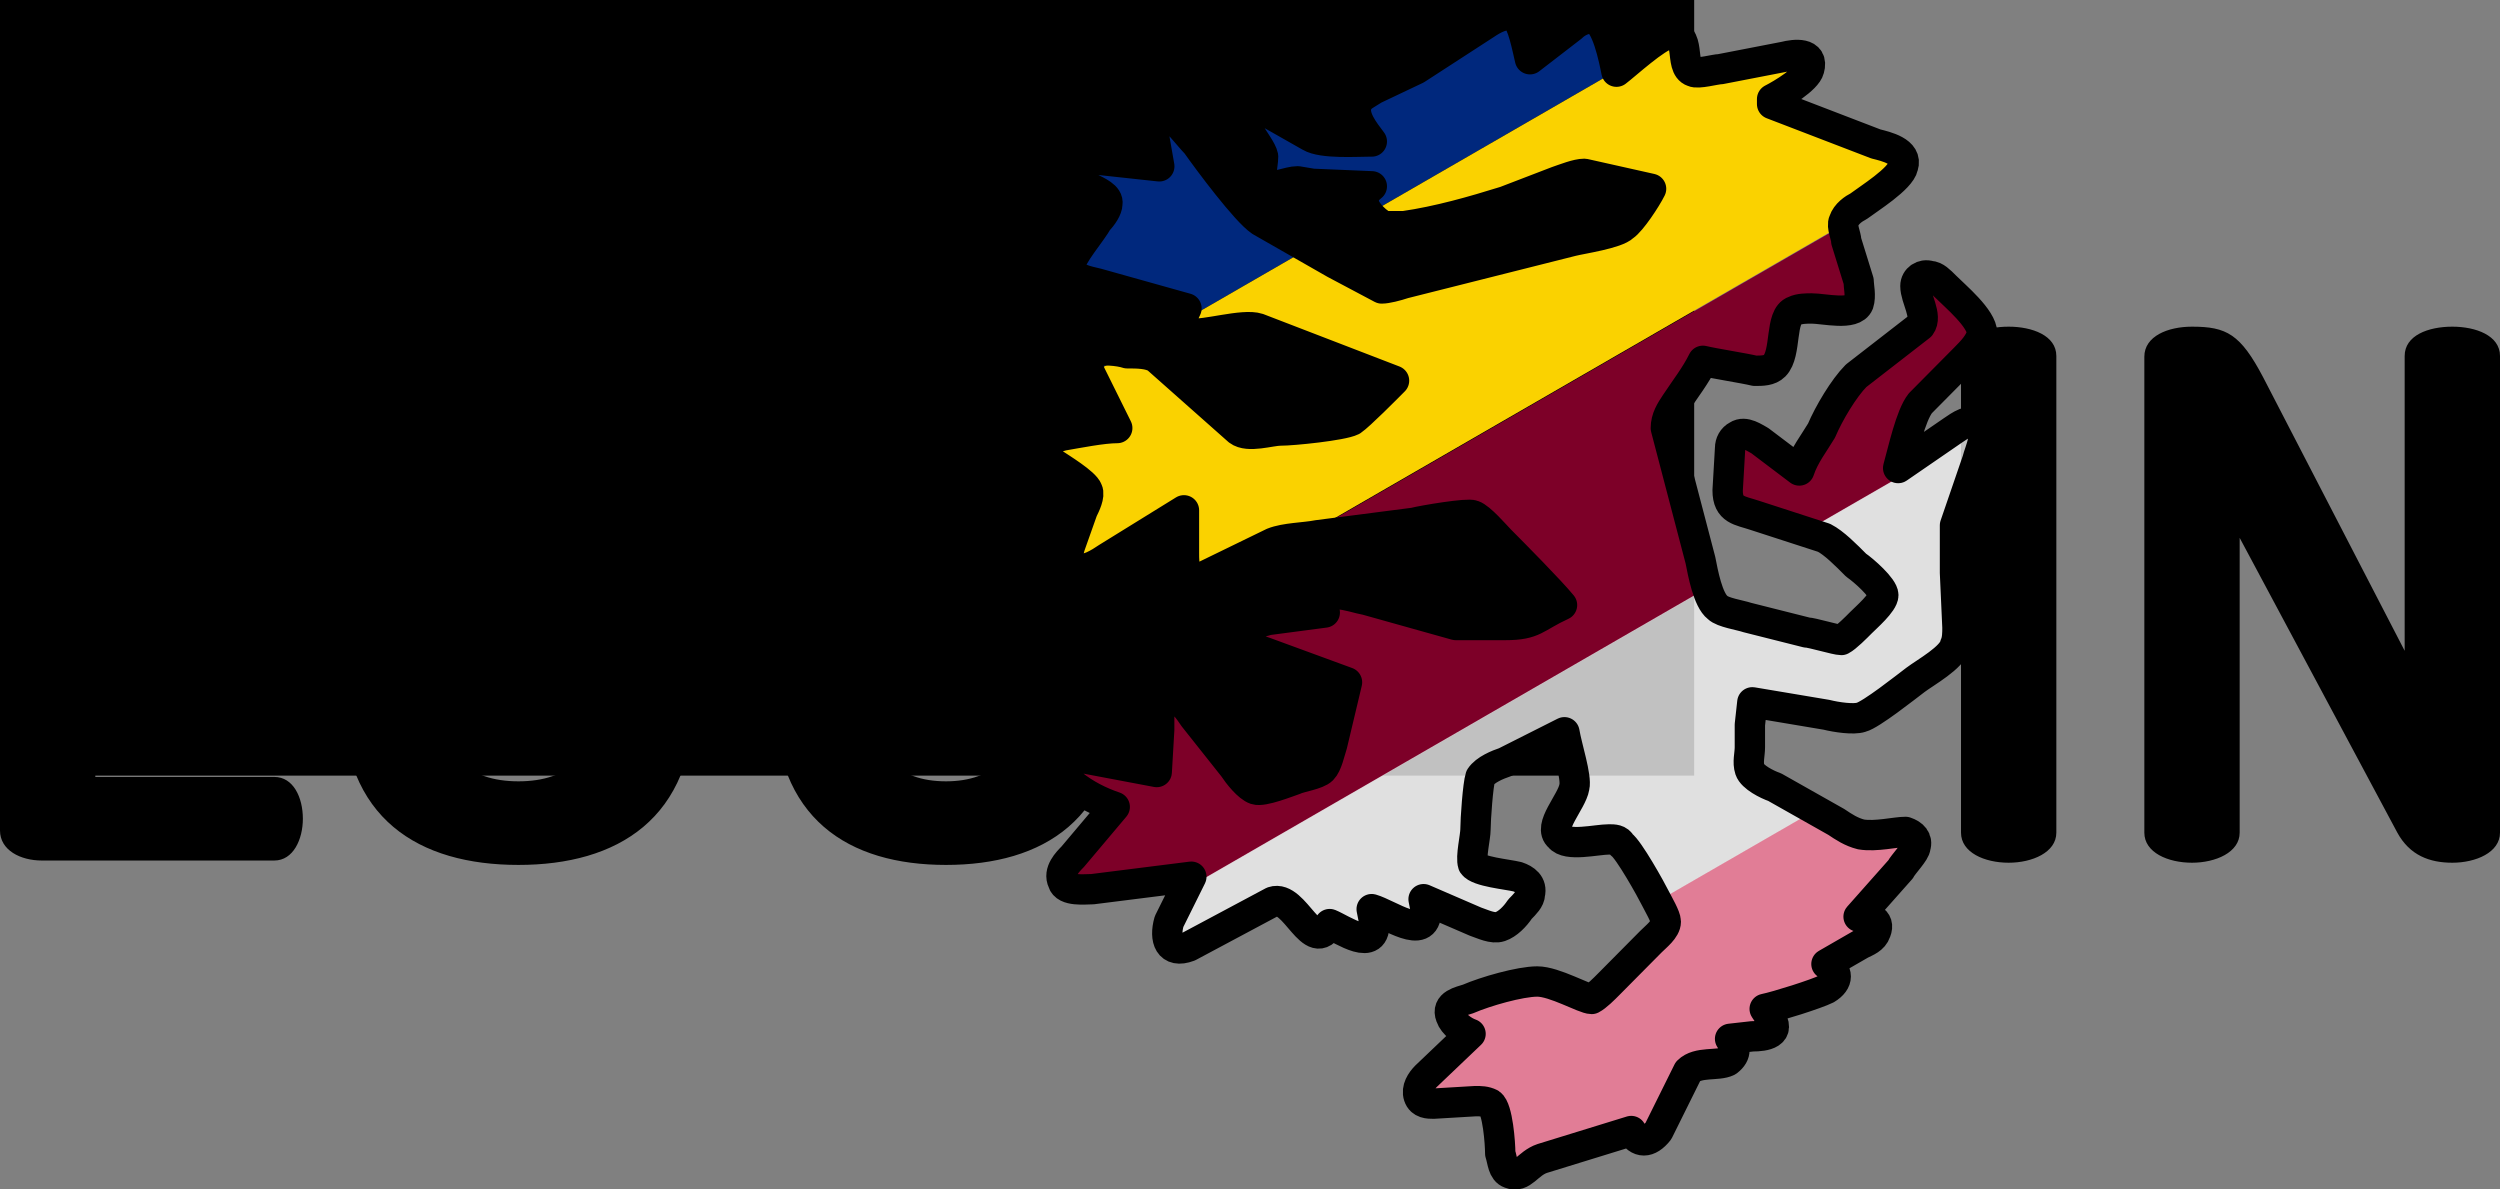 <?xml version="1.0" encoding="UTF-8" standalone="no"?>
<svg
   version="1.2"
   width="490.915pt"
   height="233.556pt"
   viewBox="0 0 18472.945 8788.634"
   preserveAspectRatio="xMidYMid"
   clip-path="url(#presentation_clip_path)"
   xml:space="preserve"
   id="svg2"
   inkscape:version="1.3.2 (091e20ef0f, 2023-11-25)"
   sodipodi:docname="LUG-IN_2020_debiantartcolors_BoldPathier_NoSub.svg"
   style="fill-rule:evenodd;stroke-width:28.222;stroke-linejoin:round"
   inkscape:export-filename="LUG-IN_2023_debiantartcolors.png"
   inkscape:export-xdpi="96"
   inkscape:export-ydpi="96"
   xmlns:inkscape="http://www.inkscape.org/namespaces/inkscape"
   xmlns:sodipodi="http://sodipodi.sourceforge.net/DTD/sodipodi-0.dtd"
   xmlns="http://www.w3.org/2000/svg"
   xmlns:svg="http://www.w3.org/2000/svg"
   xmlns:rdf="http://www.w3.org/1999/02/22-rdf-syntax-ns#"
   xmlns:cc="http://creativecommons.org/ns#"
   xmlns:dc="http://purl.org/dc/elements/1.1/"><rect x="0" y="0" width="18472.945" height="8788.634" fill="#808080" stroke="none"/><title
     id="title1">Linux und UNIX User Group Ingolstadt</title><sodipodi:namedview
     pagecolor="#ffffff"
     bordercolor="#666666"
     borderopacity="1"
     objecttolerance="10"
     gridtolerance="10"
     guidetolerance="10"
     inkscape:pageopacity="0"
     inkscape:pageshadow="2"
     inkscape:window-width="1818"
     inkscape:window-height="1592"
     id="namedview112"
     showgrid="false"
     inkscape:zoom="1.3435029"
     inkscape:cx="353.18122"
     inkscape:cy="137.69974"
     inkscape:window-x="26"
     inkscape:window-y="23"
     inkscape:window-maximized="0"
     inkscape:current-layer="g5991"
     units="pt"
     inkscape:snap-global="false"
     fit-margin-top="10"
     fit-margin-left="10"
     fit-margin-right="10"
     fit-margin-bottom="10"
     inkscape:showpageshadow="2"
     inkscape:pagecheckerboard="0"
     inkscape:deskcolor="#d1d1d1"
     inkscape:document-units="pt" /><defs
     id="defs4"
     class="ClipPathGroup"><clipPath
   clipPathUnits="userSpaceOnUse"
   id="presentation_clip_path"><rect
     id="rect7"
     height="21000"
     width="29700"
     y="0"
     x="0" /></clipPath>

<clipPath
   clipPathUnits="userSpaceOnUse"
   id="clipPath5881"><path
     style="fill:none;fill-rule:evenodd;stroke:#000000;stroke-width:1.058;stroke-linejoin:round;stroke-miterlimit:4;stroke-dasharray:none"
     d="m 15.592,115.512 c -0.517,0 -1.723,0.087 -2.153,-0.174 0,0 -1.378,-0.782 -1.378,-0.782 -0.172,-0.087 -0.431,-0.261 -0.689,-0.174 -0.689,0.261 0.345,1.216 0.431,1.651 0,0.347 -0.172,0.782 0.086,0.956 0.345,0.174 0.775,-0.087 1.12,-0.087 0,0 0.517,0.087 0.517,0.087 0,0 2.067,0.087 2.067,0.087 -0.086,0.087 -0.258,0.174 -0.258,0.347 -0.172,0.348 0.345,0.869 0.689,1.043 0.172,0 0.517,0 0.689,0 1.206,-0.174 2.412,-0.521 3.531,-0.869 0,0 1.809,-0.695 1.809,-0.695 0.258,-0.087 0.689,-0.261 0.947,-0.261 0,0 2.326,0.521 2.326,0.521 -0.172,0.347 -0.689,1.129 -0.947,1.303 -0.258,0.261 -1.464,0.434 -1.809,0.521 0,0 -4.134,1.042 -4.134,1.042 0,0 -1.723,0.434 -1.723,0.434 -0.258,0.087 -0.603,0.174 -0.775,0.174 0,0 -1.637,-0.869 -1.637,-0.869 0,0 -2.584,-1.477 -2.584,-1.477 -0.517,-0.348 -1.809,-2.085 -2.239,-2.693 -0.258,-0.261 -0.775,-0.956 -1.034,-1.042 -0.258,-0.087 -0.431,0.087 -0.517,0.347 0,0 0.258,1.477 0.258,1.477 0,0 -2.412,-0.261 -2.412,-0.261 -0.258,0 -0.517,0 -0.603,0.261 -0.258,0.695 1.292,0.782 1.206,1.303 0,0.174 -0.172,0.434 -0.345,0.608 -0.172,0.347 -0.947,1.216 -0.947,1.564 0,0.434 0.603,0.521 0.947,0.608 0,0 3.101,0.869 3.101,0.869 -0.172,0.347 -0.258,0.695 0.172,0.869 0.431,0.087 1.809,-0.347 2.326,-0.174 0,0 4.737,1.824 4.737,1.824 -0.258,0.261 -1.206,1.216 -1.464,1.39 -0.345,0.174 -2.067,0.348 -2.498,0.348 -0.345,0 -1.12,0.261 -1.464,0 0,0 -2.842,-2.519 -2.842,-2.519 -0.258,-0.174 -0.689,-0.174 -1.034,-0.174 -0.258,-0.087 -0.947,-0.174 -1.206,0 -0.258,0.174 -0.172,0.434 -0.086,0.695 0,0 0.947,1.911 0.947,1.911 -0.517,0 -1.378,0.174 -1.895,0.261 -0.258,0.087 -0.517,0.087 -0.603,0.348 -0.086,0.261 0.086,0.434 0.258,0.608 0.258,0.174 1.12,0.695 1.206,0.956 0.086,0.174 -0.086,0.521 -0.172,0.695 0,0 -0.431,1.216 -0.431,1.216 -0.086,0.261 -0.172,0.695 0.172,0.782 0.345,0.174 0.861,-0.174 1.12,-0.347 0,0 2.67,-1.651 2.67,-1.651 0,0 0,1.477 0,1.477 0,0.434 0,0.956 0.603,0.869 0,0 2.498,-1.216 2.498,-1.216 0.431,-0.174 1.12,-0.174 1.55,-0.261 0,0 3.359,-0.434 3.359,-0.434 0.345,-0.087 1.895,-0.347 2.067,-0.261 0.258,0.087 0.775,0.695 0.947,0.869 0.517,0.521 1.723,1.737 2.153,2.259 -0.947,0.434 -0.947,0.695 -1.981,0.695 0,0 -1.723,0 -1.723,0 0,0 -3.101,-0.869 -3.101,-0.869 -0.517,-0.087 -1.723,-0.608 -1.464,0.434 0,0 -1.981,0.261 -1.981,0.261 -0.258,0.087 -0.603,0.087 -0.689,0.434 -0.172,0.434 0.345,0.608 0.603,0.695 0,0 2.842,1.042 2.842,1.042 0,0 -0.517,2.172 -0.517,2.172 -0.086,0.261 -0.172,0.695 -0.345,0.869 -0.172,0.174 -0.775,0.261 -0.947,0.347 -0.258,0.087 -1.12,0.434 -1.378,0.347 -0.258,-0.087 -0.603,-0.521 -0.775,-0.782 0,0 -1.378,-1.737 -1.378,-1.737 -0.172,-0.261 -0.431,-0.608 -0.689,-0.695 -0.345,-0.174 -0.517,0.174 -0.517,0.434 0,0 0,0.695 0,0.695 0,0 -0.086,1.477 -0.086,1.477 0,0 -2.756,-0.521 -2.756,-0.521 -0.345,0 -0.861,0 -0.689,0.521 0.086,0.261 0.345,0.348 0.517,0.434 0.431,0.347 0.947,0.608 1.464,0.782 0,0 -1.464,1.737 -1.464,1.737 -0.172,0.174 -0.517,0.521 -0.345,0.869 0.086,0.348 0.775,0.261 1.034,0.261 0,0 3.445,-0.434 3.445,-0.434 0,0 -0.431,0.869 -0.431,0.869 0,0 -0.345,0.695 -0.345,0.695 -0.172,0.608 0,1.129 0.689,0.869 0,0 2.928,-1.564 2.928,-1.564 0.775,-0.261 1.378,1.911 1.981,0.782 0.431,0.174 1.637,1.042 1.55,-0.087 0,0 -0.086,-0.434 -0.086,-0.434 0.603,0.174 1.895,1.129 1.895,0.087 0,0 -0.086,-0.434 -0.086,-0.434 0,0 1.809,0.782 1.809,0.782 0.258,0.087 0.603,0.261 0.861,0.174 0.258,-0.087 0.517,-0.347 0.689,-0.608 0.172,-0.174 0.345,-0.347 0.345,-0.521 0.086,-0.347 -0.172,-0.521 -0.431,-0.608 -0.345,-0.087 -1.378,-0.174 -1.55,-0.434 -0.086,-0.261 0.086,-0.956 0.086,-1.216 0,-0.347 0.086,-1.564 0.172,-1.824 0.172,-0.261 0.603,-0.434 0.861,-0.521 0,0 2.067,-1.042 2.067,-1.042 0.086,0.521 0.431,1.564 0.345,1.911 -0.086,0.521 -0.947,1.39 -0.517,1.737 0.258,0.348 1.292,0.087 1.723,0.087 0.172,0 0.345,0 0.431,0.174 0.258,0.174 1.034,1.564 1.206,1.911 0.086,0.174 0.345,0.608 0.345,0.782 0,0.261 -0.345,0.521 -0.517,0.695 0,0 -1.464,1.477 -1.464,1.477 -0.172,0.174 -0.431,0.434 -0.603,0.521 -0.258,0 -1.292,-0.608 -1.895,-0.608 -0.603,0 -1.809,0.347 -2.412,0.608 -0.258,0.087 -0.775,0.174 -0.603,0.608 0.086,0.261 0.431,0.521 0.689,0.608 0,0 -1.55,1.477 -1.55,1.477 -0.172,0.174 -0.345,0.434 -0.258,0.695 0.086,0.261 0.345,0.261 0.517,0.261 0,0 1.464,-0.087 1.464,-0.087 0.172,0 0.345,0 0.517,0.087 0.258,0.174 0.345,1.39 0.345,1.737 0.086,0.261 0.086,0.608 0.345,0.695 0.431,0.174 0.603,-0.347 1.12,-0.521 0,0 3.101,-0.956 3.101,-0.956 0.258,0.434 0.603,0.434 0.947,0 0,0 1.034,-2.085 1.034,-2.085 0.345,-0.347 1.034,-0.174 1.378,-0.347 0.345,-0.261 0.258,-0.521 0.086,-0.782 0,0 0.775,-0.087 0.775,-0.087 0.431,0 1.034,-0.087 0.603,-0.695 0,0 -0.172,-0.261 -0.172,-0.261 0.431,-0.087 1.809,-0.521 2.153,-0.695 0.431,-0.261 0.431,-0.608 0,-0.869 0,0 1.206,-0.695 1.206,-0.695 0.172,-0.087 0.431,-0.174 0.517,-0.434 0.172,-0.434 -0.258,-0.521 -0.603,-0.521 0,0 1.464,-1.651 1.464,-1.651 0.086,-0.174 0.517,-0.608 0.517,-0.782 0.086,-0.261 -0.086,-0.434 -0.345,-0.521 -0.345,0 -1.034,0.174 -1.55,0.087 -0.345,-0.087 -0.603,-0.261 -0.861,-0.434 0,0 -2.153,-1.216 -2.153,-1.216 -0.258,-0.087 -0.775,-0.347 -0.861,-0.608 -0.086,-0.261 0,-0.521 0,-0.782 0,0 0,-0.782 0,-0.782 0,0 0.086,-0.782 0.086,-0.782 0,0 2.584,0.434 2.584,0.434 0.345,0.087 0.947,0.174 1.206,0.087 0.345,-0.087 1.55,-1.042 1.895,-1.303 0.345,-0.261 1.292,-0.782 1.378,-1.216 0.086,-0.174 0.086,-0.434 0.086,-0.608 0,0 -0.086,-1.911 -0.086,-1.911 0,0 0,-1.651 0,-1.651 0,0 0.775,-2.259 0.775,-2.259 0.086,-0.347 0.431,-1.042 0.086,-1.303 -0.345,-0.174 -0.689,0.087 -0.947,0.261 0,0 -1.895,1.303 -1.895,1.303 0.172,-0.608 0.431,-1.824 0.775,-2.259 0,0 1.55,-1.564 1.55,-1.564 0.258,-0.261 0.517,-0.521 0.603,-0.869 0,-0.521 -0.947,-1.303 -1.292,-1.651 -0.172,-0.174 -0.345,-0.348 -0.517,-0.348 -0.258,-0.087 -0.517,0.087 -0.517,0.348 0,0.434 0.431,1.042 0.172,1.39 0,0 -2.239,1.737 -2.239,1.737 -0.431,0.434 -0.947,1.303 -1.206,1.911 -0.258,0.434 -0.603,0.869 -0.775,1.39 0,0 -1.378,-1.042 -1.378,-1.042 -0.172,-0.087 -0.517,-0.347 -0.775,-0.174 -0.172,0.087 -0.258,0.261 -0.258,0.434 0,0 -0.086,1.477 -0.086,1.477 0,0.695 0.431,0.695 0.947,0.869 0,0 2.412,0.782 2.412,0.782 0.345,0.174 0.775,0.608 1.12,0.956 0.258,0.174 0.947,0.782 0.947,1.042 0,0.261 -0.603,0.782 -0.775,0.956 -0.172,0.174 -0.517,0.521 -0.689,0.608 -0.172,0 -1.034,-0.261 -1.206,-0.261 0,0 -2.067,-0.521 -2.067,-0.521 -0.258,-0.087 -0.861,-0.174 -1.034,-0.347 -0.345,-0.261 -0.517,-1.216 -0.603,-1.651 0,0 -1.206,-4.604 -1.206,-4.604 0,-0.347 0.172,-0.608 0.345,-0.869 0.345,-0.521 0.689,-0.956 0.947,-1.477 0.345,0.087 1.464,0.261 1.809,0.347 0.258,0 0.517,0 0.689,-0.174 0.431,-0.434 0.172,-1.737 0.689,-1.911 0.172,-0.087 0.431,-0.087 0.603,-0.087 0.431,0 1.464,0.261 1.637,-0.174 0.086,-0.261 0,-0.608 0,-0.782 0,0 -0.431,-1.39 -0.431,-1.39 0,-0.174 -0.172,-0.521 -0.086,-0.695 0.086,-0.261 0.345,-0.434 0.517,-0.521 0.345,-0.261 1.464,-0.956 1.55,-1.39 0.172,-0.521 -0.603,-0.695 -0.947,-0.782 0,0 -3.618,-1.39 -3.618,-1.39 0,0 0,-0.174 0,-0.174 0.345,-0.174 1.206,-0.695 1.292,-1.042 0.172,-0.608 -0.517,-0.521 -0.861,-0.434 0,0 -2.239,0.434 -2.239,0.434 -0.172,0 -0.775,0.174 -0.947,0.087 -0.517,-0.174 0,-1.39 -0.861,-1.303 -0.431,0.087 -1.464,1.042 -1.809,1.303 -0.086,-0.434 -0.345,-1.737 -0.775,-1.824 -0.258,-0.087 -0.603,0.087 -0.775,0.261 0,0 -1.464,1.129 -1.464,1.129 -0.086,-0.347 -0.258,-1.303 -0.517,-1.477 -0.345,-0.174 -0.775,0.087 -1.034,0.261 0,0 -2.412,1.564 -2.412,1.564 0,0 -1.464,0.695 -1.464,0.695 -0.258,0.174 -0.517,0.261 -0.603,0.521 -0.172,0.434 0.258,0.956 0.517,1.303 z"
     id="path5883"
     inkscape:connector-curvature="0" /></clipPath></defs><defs
     id="defs9" /><defs
     id="defs28"
     class="TextShapeIndex" /><defs
     id="defs32"
     class="EmbeddedBulletChars" /><defs
     id="defs61"
     class="TextEmbeddedBitmaps" /><g
     transform="translate(-1265.648,-11584.981)"
     id="g63"><g
       class="Master_Slide"
       id="id2"><g
         class="Background"
         id="bg-id2" /><g
         class="BackgroundObjects"
         id="bo-id2" /></g></g><g
     transform="translate(-1265.648,-11584.981)"
     id="g68"
     class="SlideGroup"><g
   class="com.sun.star.drawing.CustomShape"
   id="g97"
   transform="translate(9.889293e-6,-4.9011072e-4)"><g
     id="id5" /></g><flowRoot
   transform="matrix(28.222,0,0,28.222,0,12000)"
   style="font-style:normal;font-weight:normal;font-size:40px;line-height:25px;font-family:sans-serif;letter-spacing:0px;word-spacing:0px;fill:#000000;fill-opacity:1;stroke:none"
   id="flowRoot185"
   xml:space="preserve"><flowRegion
     id="flowRegion187"><rect
       y="-61.102"
       x="-35.789"
       height="249.474"
       width="524.211"
       id="rect189" /></flowRegion><flowPara
     id="flowPara191" /></flowRoot><g
   id="g5991"
   transform="translate(0,-2704.061)"><path
   style="-inkscape-font-specification:'Dosis, Bold';stroke-width:796.488"
   d="m 3292.231,20647.626 c 140.885,0 211.328,-157.142 211.328,-308.865 0,-157.141 -70.443,-308.864 -211.328,-308.864 H 1970.075 v -3126.572 c 0,-151.723 -178.816,-216.747 -352.214,-216.747 -178.816,0 -352.214,65.024 -352.214,216.747 v 3522.135 c 0,146.304 151.723,222.166 308.864,222.166 z m 2400.467,-1208.364 c 0,422.656 -222.166,623.147 -596.054,623.147 -373.888,0 -596.054,-200.491 -596.054,-623.147 v -2535.937 c 0,-151.723 -178.816,-216.747 -352.214,-216.747 -178.816,0 -352.214,65.024 -352.214,216.747 v 2535.937 c 0,904.918 568.96,1240.876 1300.481,1240.876 726.102,0 1300.481,-335.958 1300.481,-1240.876 v -2535.937 c 0,-151.723 -178.816,-216.747 -352.214,-216.747 -178.816,0 -352.214,65.024 -352.214,216.747 z m 3131.99,-1598.507 c 5.419,167.978 162.56,222.165 352.214,222.165 233.003,0 352.214,-65.024 352.214,-335.957 0,-650.241 -547.286,-1040.385 -1295.062,-1040.385 -688.171,0 -1246.294,335.957 -1246.294,1240.875 v 1511.809 c 0,904.918 552.704,1240.876 1267.969,1240.876 715.264,0 1273.387,-335.958 1273.387,-1240.876 v -644.821 c 0,-119.211 -81.28,-227.585 -222.166,-227.585 h -921.174 c -140.885,0 -216.747,140.886 -216.747,276.353 0,140.885 75.861,276.352 216.747,276.352 h 438.912 v 319.701 c 0,422.656 -216.747,623.147 -568.96,623.147 -357.632,0 -563.542,-200.491 -563.542,-623.147 v -1511.809 c 0,-422.656 205.909,-623.147 568.96,-623.147 460.587,0 547.286,281.771 563.542,536.449 z"
   id="text183"
   aria-label="LUG  " />
<path
   style="-inkscape-font-specification:'Dosis, Bold';stroke-width:796.487"
   d="m 15755.871,20441.717 c 0,146.304 173.397,222.165 352.214,222.165 173.397,0 352.213,-75.861 352.213,-222.165 v -3522.135 c 0,-151.723 -178.816,-216.747 -352.213,-216.747 -178.817,0 -352.214,65.024 -352.214,216.747 z m 3630.509,222.165 c 173.397,0 352.214,-75.861 352.214,-222.165 v -3522.135 c 0,-151.723 -178.817,-216.747 -352.214,-216.747 -178.816,0 -352.214,65.024 -352.214,216.747 v 2178.305 l -1045.803,-2021.164 c -167.979,-319.702 -270.933,-373.888 -525.611,-373.888 -178.816,0 -352.213,70.442 -352.213,222.165 v 3516.717 c 0,146.304 173.397,222.165 352.213,222.165 173.398,0 352.214,-75.861 352.214,-222.165 v -2178.305 l 1165.014,2178.305 c 92.117,167.979 238.421,222.165 406.4,222.165 z"
   id="text183-5"
   aria-label=" IN" />
<g
   id="g5907"
   transform="matrix(212.002,0,0,212.002,-283.283,-8363.182)"><g
     id="g5769-1"
     transform="translate(39.53,-3.735)"
     clip-path="url(#clipPath5881)"><path
       inkscape:connector-curvature="0"
       id="path5675-7-9"
       d="M 2.149,120.769 38.648,99.696"
       style="fill:none;fill-opacity:1;stroke:#00287d;stroke-width:8.594;stroke-linecap:butt;stroke-linejoin:miter;stroke-miterlimit:4;stroke-dasharray:none;stroke-opacity:1" /><path
       inkscape:connector-curvature="0"
       id="path5675-7-4-1"
       d="M 2.149,130.695 38.648,109.622"
       style="fill:none;fill-opacity:1;stroke:#fad200;stroke-width:8.594;stroke-linecap:butt;stroke-linejoin:miter;stroke-miterlimit:4;stroke-dasharray:none;stroke-opacity:1" /><path
       inkscape:connector-curvature="0"
       id="path5675-7-4-6-55"
       d="M 2.149,140.64 38.648,119.567"
       style="fill:none;fill-opacity:1;stroke:#7d0028;stroke-width:8.594;stroke-linecap:butt;stroke-linejoin:miter;stroke-miterlimit:4;stroke-dasharray:none;stroke-opacity:1" /><path
       inkscape:connector-curvature="0"
       id="path5675-7-4-6-5-0"
       d="M 2.149,160.461 38.648,139.388"
       style="fill:none;fill-opacity:1;stroke:#e17d96;stroke-width:8.594;stroke-linecap:butt;stroke-linejoin:miter;stroke-miterlimit:4;stroke-dasharray:none;stroke-opacity:1" /><path
       inkscape:connector-curvature="0"
       id="path5675-7-4-6-4-1"
       d="M 2.149,150.547 38.648,129.474"
       style="fill:none;fill-opacity:1;stroke:#ffffff;stroke-width:8.594;stroke-linecap:butt;stroke-linejoin:miter;stroke-miterlimit:4;stroke-dasharray:none;stroke-opacity:0.755" /></g><path
     style="fill:none;fill-rule:evenodd;stroke:#000000;stroke-width:1.058;stroke-linejoin:round;stroke-miterlimit:4;stroke-dasharray:none"
     inkscape:connector-curvature="0"
     id="selection_to_path#1-6"
     d="m 55.119,111.779 c -0.517,0 -1.723,0.087 -2.153,-0.174 0,0 -1.378,-0.782 -1.378,-0.782 -0.172,-0.087 -0.431,-0.261 -0.689,-0.174 -0.689,0.261 0.345,1.216 0.431,1.651 0,0.347 -0.172,0.782 0.086,0.956 0.345,0.174 0.775,-0.087 1.12,-0.087 0,0 0.517,0.087 0.517,0.087 0,0 2.067,0.087 2.067,0.087 -0.086,0.087 -0.258,0.174 -0.258,0.347 -0.172,0.348 0.345,0.869 0.689,1.043 0.172,0 0.517,0 0.689,0 1.206,-0.174 2.412,-0.521 3.531,-0.869 0,0 1.809,-0.695 1.809,-0.695 0.258,-0.087 0.689,-0.261 0.947,-0.261 0,0 2.326,0.521 2.326,0.521 -0.172,0.347 -0.689,1.129 -0.947,1.303 -0.258,0.261 -1.464,0.434 -1.809,0.521 0,0 -4.134,1.042 -4.134,1.042 0,0 -1.723,0.434 -1.723,0.434 -0.258,0.087 -0.603,0.174 -0.775,0.174 0,0 -1.637,-0.869 -1.637,-0.869 0,0 -2.584,-1.477 -2.584,-1.477 -0.517,-0.348 -1.809,-2.085 -2.239,-2.693 -0.258,-0.261 -0.775,-0.956 -1.034,-1.042 -0.258,-0.087 -0.431,0.087 -0.517,0.347 0,0 0.258,1.477 0.258,1.477 0,0 -2.412,-0.261 -2.412,-0.261 -0.258,0 -0.517,0 -0.603,0.261 -0.258,0.695 1.292,0.782 1.206,1.303 0,0.174 -0.172,0.434 -0.345,0.608 -0.172,0.347 -0.947,1.216 -0.947,1.564 0,0.434 0.603,0.521 0.947,0.608 0,0 3.101,0.869 3.101,0.869 -0.172,0.347 -0.258,0.695 0.172,0.869 0.431,0.087 1.809,-0.347 2.326,-0.174 0,0 4.737,1.824 4.737,1.824 -0.258,0.261 -1.206,1.216 -1.464,1.39 -0.345,0.174 -2.067,0.348 -2.498,0.348 -0.345,0 -1.12,0.261 -1.464,0 0,0 -2.842,-2.519 -2.842,-2.519 -0.258,-0.174 -0.689,-0.174 -1.034,-0.174 -0.258,-0.087 -0.947,-0.174 -1.206,0 -0.258,0.174 -0.172,0.434 -0.086,0.695 0,0 0.947,1.911 0.947,1.911 -0.517,0 -1.378,0.174 -1.895,0.261 -0.258,0.087 -0.517,0.087 -0.603,0.348 -0.086,0.261 0.086,0.434 0.258,0.608 0.258,0.174 1.12,0.695 1.206,0.956 0.086,0.174 -0.086,0.521 -0.172,0.695 0,0 -0.431,1.216 -0.431,1.216 -0.086,0.261 -0.172,0.695 0.172,0.782 0.345,0.174 0.861,-0.174 1.12,-0.347 0,0 2.67,-1.651 2.67,-1.651 0,0 0,1.477 0,1.477 0,0.434 0,0.956 0.603,0.869 0,0 2.498,-1.216 2.498,-1.216 0.431,-0.174 1.12,-0.174 1.55,-0.261 0,0 3.359,-0.434 3.359,-0.434 0.345,-0.087 1.895,-0.347 2.067,-0.261 0.258,0.087 0.775,0.695 0.947,0.869 0.517,0.521 1.723,1.737 2.153,2.259 -0.947,0.434 -0.947,0.695 -1.981,0.695 0,0 -1.723,0 -1.723,0 0,0 -3.101,-0.869 -3.101,-0.869 -0.517,-0.087 -1.723,-0.608 -1.464,0.434 0,0 -1.981,0.261 -1.981,0.261 -0.258,0.087 -0.603,0.087 -0.689,0.434 -0.172,0.434 0.345,0.608 0.603,0.695 0,0 2.842,1.042 2.842,1.042 0,0 -0.517,2.172 -0.517,2.172 -0.086,0.261 -0.172,0.695 -0.345,0.869 -0.172,0.174 -0.775,0.261 -0.947,0.347 -0.258,0.087 -1.12,0.434 -1.378,0.347 -0.258,-0.087 -0.603,-0.521 -0.775,-0.782 0,0 -1.378,-1.737 -1.378,-1.737 -0.172,-0.261 -0.431,-0.608 -0.689,-0.695 -0.345,-0.174 -0.517,0.174 -0.517,0.434 0,0 0,0.695 0,0.695 0,0 -0.086,1.477 -0.086,1.477 0,0 -2.756,-0.521 -2.756,-0.521 -0.345,0 -0.861,0 -0.689,0.521 0.086,0.261 0.345,0.348 0.517,0.434 0.431,0.347 0.947,0.608 1.464,0.782 0,0 -1.464,1.737 -1.464,1.737 -0.172,0.174 -0.517,0.521 -0.345,0.869 0.086,0.348 0.775,0.261 1.034,0.261 0,0 3.445,-0.434 3.445,-0.434 0,0 -0.431,0.869 -0.431,0.869 0,0 -0.345,0.695 -0.345,0.695 -0.172,0.608 0,1.129 0.689,0.869 0,0 2.928,-1.564 2.928,-1.564 0.775,-0.261 1.378,1.911 1.981,0.782 0.431,0.174 1.637,1.042 1.55,-0.087 0,0 -0.086,-0.434 -0.086,-0.434 0.603,0.174 1.895,1.129 1.895,0.087 0,0 -0.086,-0.434 -0.086,-0.434 0,0 1.809,0.782 1.809,0.782 0.258,0.087 0.603,0.261 0.861,0.174 0.258,-0.087 0.517,-0.347 0.689,-0.608 0.172,-0.174 0.345,-0.347 0.345,-0.521 0.086,-0.347 -0.172,-0.521 -0.431,-0.608 -0.345,-0.087 -1.378,-0.174 -1.55,-0.434 -0.086,-0.261 0.086,-0.956 0.086,-1.216 0,-0.347 0.086,-1.564 0.172,-1.824 0.172,-0.261 0.603,-0.434 0.861,-0.521 0,0 2.067,-1.042 2.067,-1.042 0.086,0.521 0.431,1.564 0.345,1.911 -0.086,0.521 -0.947,1.39 -0.517,1.737 0.258,0.348 1.292,0.087 1.723,0.087 0.172,0 0.345,0 0.431,0.174 0.258,0.174 1.034,1.564 1.206,1.911 0.086,0.174 0.345,0.608 0.345,0.782 0,0.261 -0.345,0.521 -0.517,0.695 0,0 -1.464,1.477 -1.464,1.477 -0.172,0.174 -0.431,0.434 -0.603,0.521 -0.258,0 -1.292,-0.608 -1.895,-0.608 -0.603,0 -1.809,0.347 -2.412,0.608 -0.258,0.087 -0.775,0.174 -0.603,0.608 0.086,0.261 0.431,0.521 0.689,0.608 0,0 -1.55,1.477 -1.55,1.477 -0.172,0.174 -0.345,0.434 -0.258,0.695 0.086,0.261 0.345,0.261 0.517,0.261 0,0 1.464,-0.087 1.464,-0.087 0.172,0 0.345,0 0.517,0.087 0.258,0.174 0.345,1.39 0.345,1.737 0.086,0.261 0.086,0.608 0.345,0.695 0.431,0.174 0.603,-0.347 1.12,-0.521 0,0 3.101,-0.956 3.101,-0.956 0.258,0.434 0.603,0.434 0.947,0 0,0 1.034,-2.085 1.034,-2.085 0.345,-0.347 1.034,-0.174 1.378,-0.347 0.345,-0.261 0.258,-0.521 0.086,-0.782 0,0 0.775,-0.087 0.775,-0.087 0.431,0 1.034,-0.087 0.603,-0.695 0,0 -0.172,-0.261 -0.172,-0.261 0.431,-0.087 1.809,-0.521 2.153,-0.695 0.431,-0.261 0.431,-0.608 0,-0.869 0,0 1.206,-0.695 1.206,-0.695 0.172,-0.087 0.431,-0.174 0.517,-0.434 0.172,-0.434 -0.258,-0.521 -0.603,-0.521 0,0 1.464,-1.651 1.464,-1.651 0.086,-0.174 0.517,-0.608 0.517,-0.782 0.086,-0.261 -0.086,-0.434 -0.345,-0.521 -0.345,0 -1.034,0.174 -1.55,0.087 -0.345,-0.087 -0.603,-0.261 -0.861,-0.434 0,0 -2.153,-1.216 -2.153,-1.216 -0.258,-0.087 -0.775,-0.347 -0.861,-0.608 -0.086,-0.261 0,-0.521 0,-0.782 0,0 0,-0.782 0,-0.782 0,0 0.086,-0.782 0.086,-0.782 0,0 2.584,0.434 2.584,0.434 0.345,0.087 0.947,0.174 1.206,0.087 0.345,-0.087 1.55,-1.042 1.895,-1.303 0.345,-0.261 1.292,-0.782 1.378,-1.216 0.086,-0.174 0.086,-0.434 0.086,-0.608 0,0 -0.086,-1.911 -0.086,-1.911 0,0 0,-1.651 0,-1.651 0,0 0.775,-2.259 0.775,-2.259 0.086,-0.347 0.431,-1.042 0.086,-1.303 -0.345,-0.174 -0.689,0.087 -0.947,0.261 0,0 -1.895,1.303 -1.895,1.303 0.172,-0.608 0.431,-1.824 0.775,-2.259 0,0 1.55,-1.564 1.55,-1.564 0.258,-0.261 0.517,-0.521 0.603,-0.869 0,-0.521 -0.947,-1.303 -1.292,-1.651 -0.172,-0.174 -0.345,-0.348 -0.517,-0.348 -0.258,-0.087 -0.517,0.087 -0.517,0.348 0,0.434 0.431,1.042 0.172,1.39 0,0 -2.239,1.737 -2.239,1.737 -0.431,0.434 -0.947,1.303 -1.206,1.911 -0.258,0.434 -0.603,0.869 -0.775,1.39 0,0 -1.378,-1.042 -1.378,-1.042 -0.172,-0.087 -0.517,-0.347 -0.775,-0.174 -0.172,0.087 -0.258,0.261 -0.258,0.434 0,0 -0.086,1.477 -0.086,1.477 0,0.695 0.431,0.695 0.947,0.869 0,0 2.412,0.782 2.412,0.782 0.345,0.174 0.775,0.608 1.12,0.956 0.258,0.174 0.947,0.782 0.947,1.042 0,0.261 -0.603,0.782 -0.775,0.956 -0.172,0.174 -0.517,0.521 -0.689,0.608 -0.172,0 -1.034,-0.261 -1.206,-0.261 0,0 -2.067,-0.521 -2.067,-0.521 -0.258,-0.087 -0.861,-0.174 -1.034,-0.347 -0.345,-0.261 -0.517,-1.216 -0.603,-1.651 0,0 -1.206,-4.604 -1.206,-4.604 0,-0.347 0.172,-0.608 0.345,-0.869 0.345,-0.521 0.689,-0.956 0.947,-1.477 0.345,0.087 1.464,0.261 1.809,0.347 0.258,0 0.517,0 0.689,-0.174 0.431,-0.434 0.172,-1.737 0.689,-1.911 0.172,-0.087 0.431,-0.087 0.603,-0.087 0.431,0 1.464,0.261 1.637,-0.174 0.086,-0.261 0,-0.608 0,-0.782 0,0 -0.431,-1.39 -0.431,-1.39 0,-0.174 -0.172,-0.521 -0.086,-0.695 0.086,-0.261 0.345,-0.434 0.517,-0.521 0.345,-0.261 1.464,-0.956 1.55,-1.39 0.172,-0.521 -0.603,-0.695 -0.947,-0.782 0,0 -3.618,-1.39 -3.618,-1.39 0,0 0,-0.174 0,-0.174 0.345,-0.174 1.206,-0.695 1.292,-1.042 0.172,-0.608 -0.517,-0.521 -0.861,-0.434 0,0 -2.239,0.434 -2.239,0.434 -0.172,0 -0.775,0.174 -0.947,0.087 -0.517,-0.174 0,-1.39 -0.861,-1.303 -0.431,0.087 -1.464,1.042 -1.809,1.303 -0.086,-0.434 -0.345,-1.737 -0.775,-1.824 -0.258,-0.087 -0.603,0.087 -0.775,0.261 0,0 -1.464,1.129 -1.464,1.129 -0.086,-0.347 -0.258,-1.303 -0.517,-1.477 -0.345,-0.174 -0.775,0.087 -1.034,0.261 0,0 -2.412,1.564 -2.412,1.564 0,0 -1.464,0.695 -1.464,0.695 -0.258,0.174 -0.517,0.261 -0.603,0.521 -0.172,0.434 0.258,0.956 0.517,1.303 z" /></g></g><g
   id="text5995"
   style="font-size:1128.89px;font-family:Dosis;-inkscape-font-specification:'Dosis, Normal';letter-spacing:0px;word-spacing:0px;stroke-width:796.488"
   aria-label="Linux &amp; UNIX&#10;&#10;User Group Ingolstadt" />
</g></svg>

